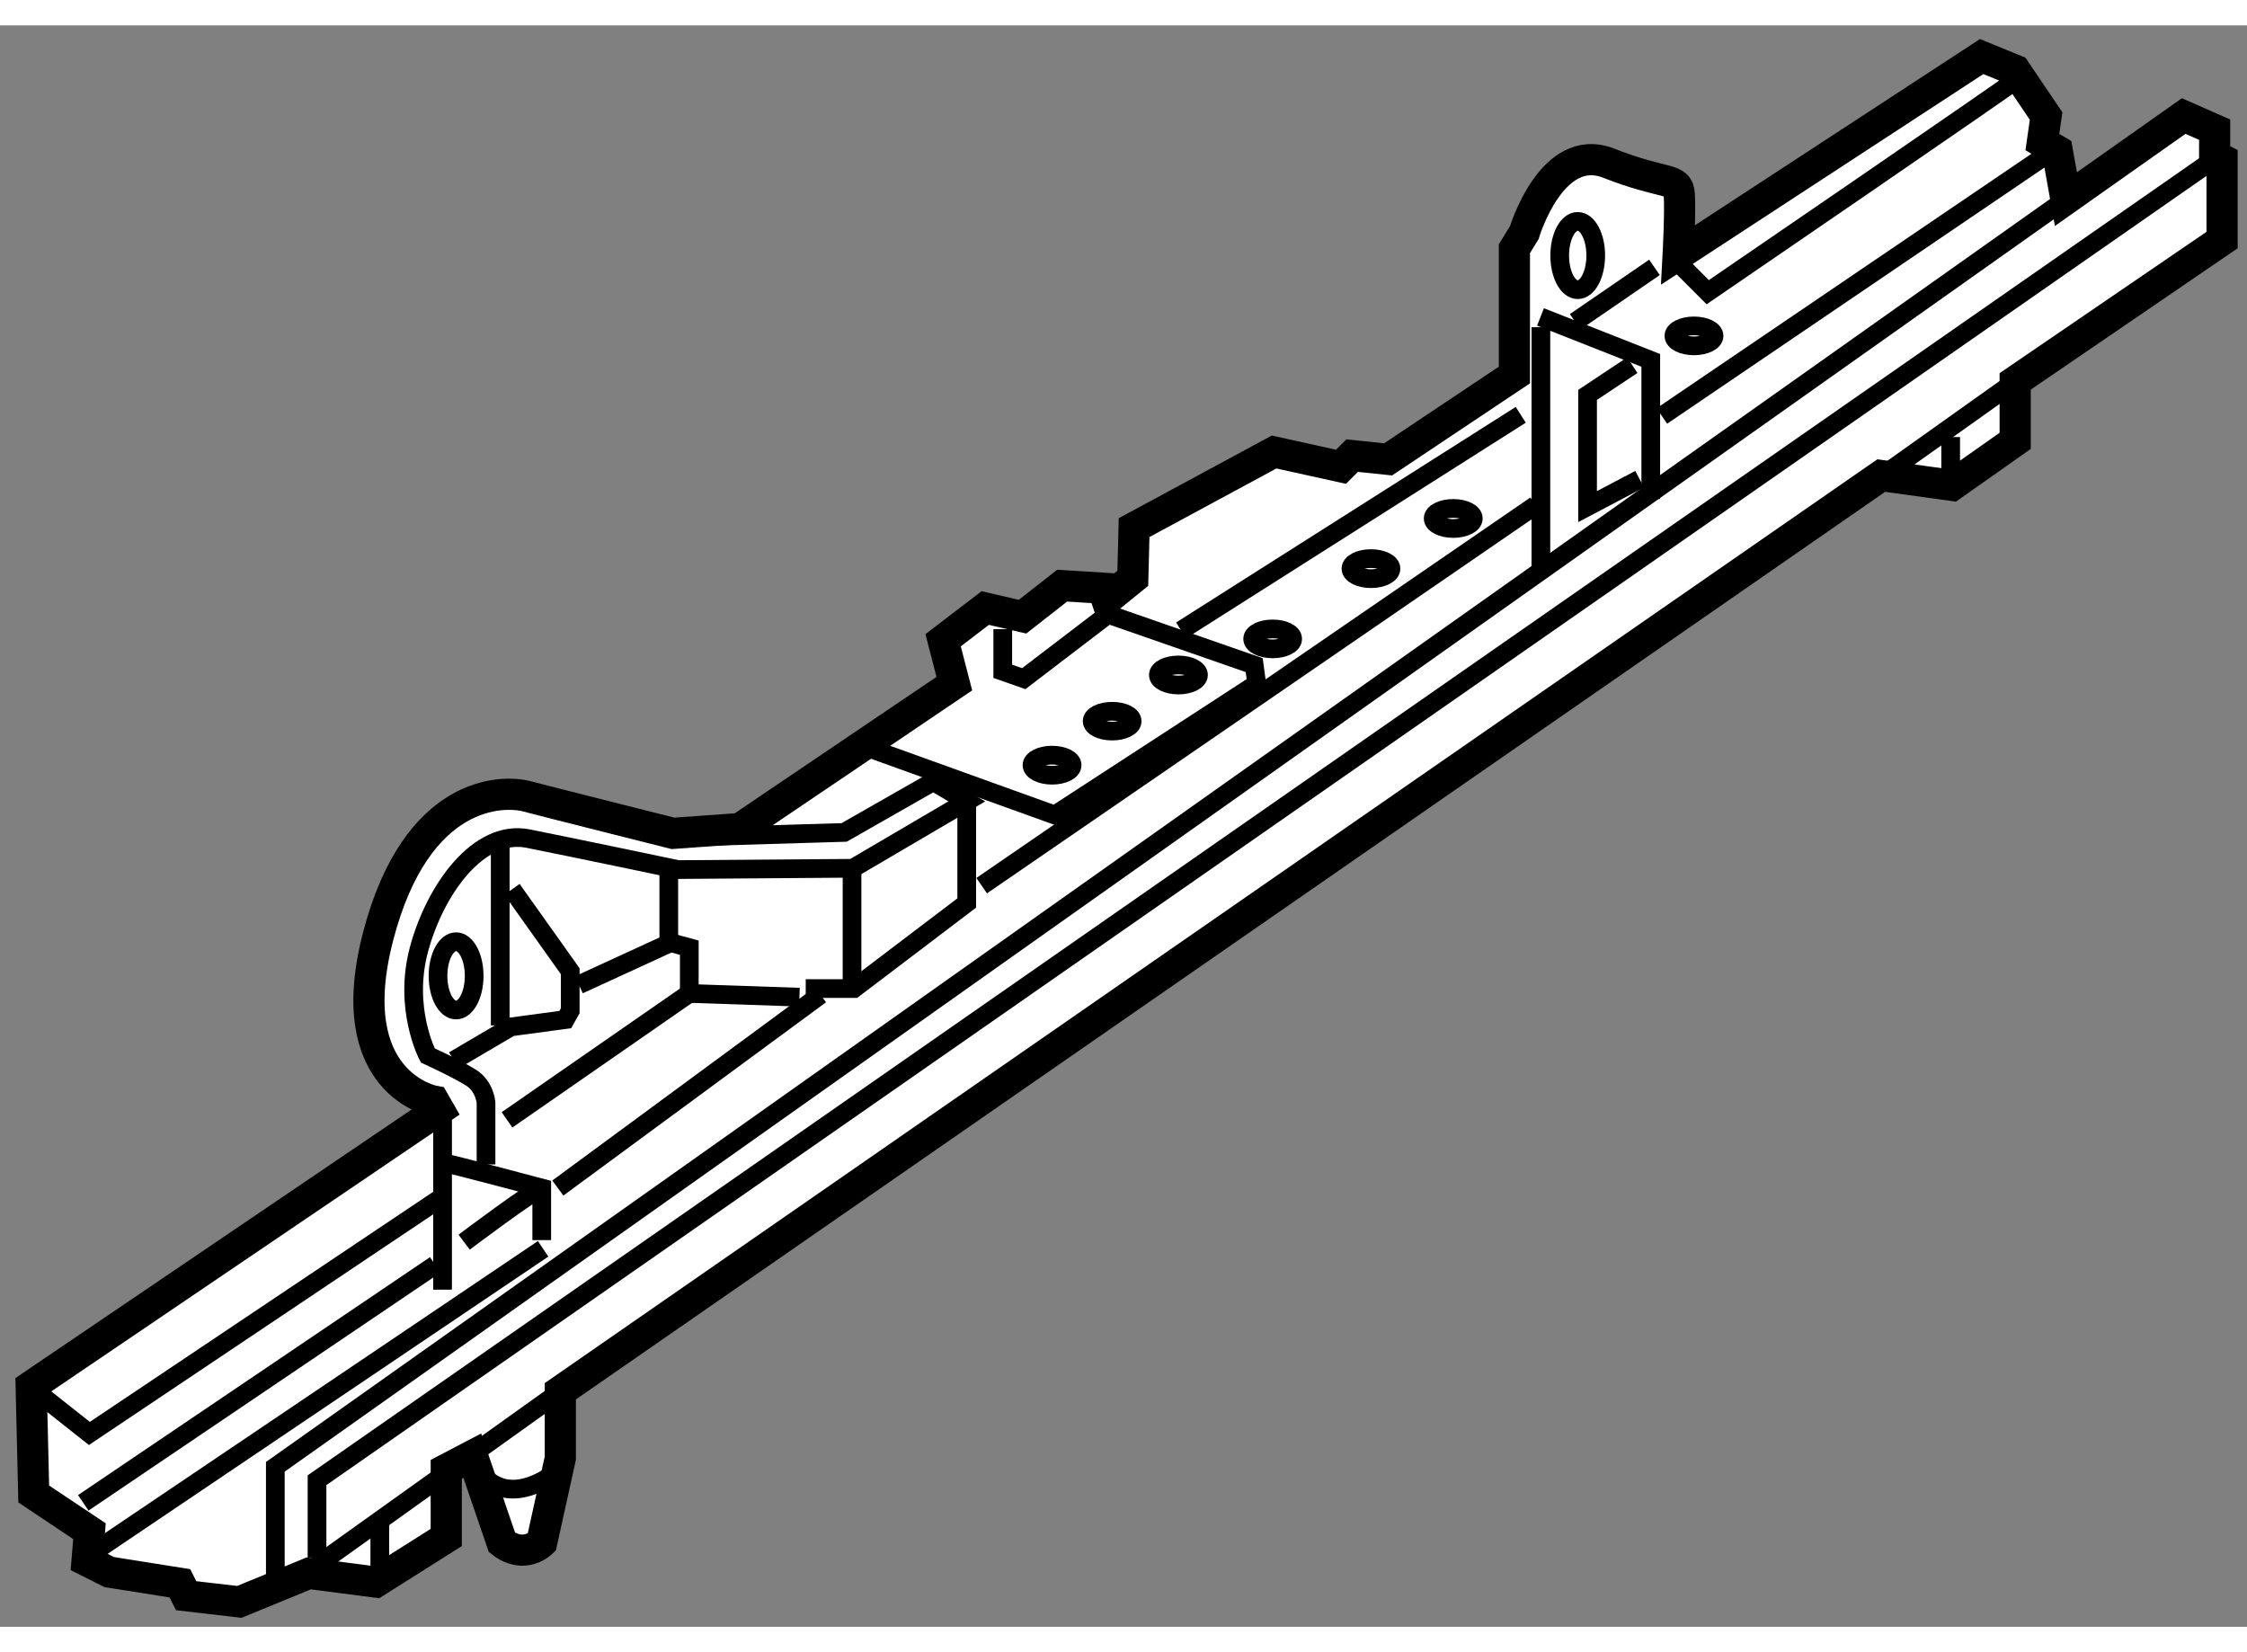 <?xml version="1.0" encoding="utf-8"?>
<!-- Generator: Adobe Illustrator 15.1.0, SVG Export Plug-In . SVG Version: 6.00 Build 0)  -->
<!DOCTYPE svg PUBLIC "-//W3C//DTD SVG 1.1//EN" "http://www.w3.org/Graphics/SVG/1.1/DTD/svg11.dtd">
<svg version="1.1" xmlns="http://www.w3.org/2000/svg" xmlns:xlink="http://www.w3.org/1999/xlink" x="0px" y="0px" width="244.8px"
	 height="180px" viewBox="110.576 147.34 36.048 25.691" enable-background="new 0 0 244.8 180" xml:space="preserve">
	
<rect x="110.576" y="147.34" width="36.048" height="25.691" fill="#808080" stroke="none"/>
	
<g><path fill="#FFFFFF" stroke="#000000" stroke-width="0.5" d="M137.498,151.021l4.869-3.181l0.538,0.22l0.496,0.734l-0.06,0.418
				l0.239,0.14l0.139,0.775l1.889-1.333l0.497,0.219v0.418l0.119,0.061v1.292l-3.319,2.267v0.954l-1.014,0.714l-1.135-0.157
				l-21.191,14.69v1.073l-0.299,1.353c0,0-0.279,0.277-0.637,0l-0.476-1.392l-0.418,0.219v1.093l-1.132,0.715l-1.074-0.139
				l-1.113,0.457l-0.854-0.099l-0.1-0.199l-1.133-0.18l-0.357-0.179l0.039-0.477l-0.894-0.597l-0.041-1.729l6.541-4.434l-0.08-0.139
				c0,0-1.51-0.278-0.895-2.644c0.616-2.366,2.008-2.347,2.386-2.246c0.377,0.099,2.345,0.594,2.345,0.594l1.074-0.077l3.439-2.325
				l-0.18-0.696l0.676-0.517l0.598,0.139l0.636-0.498l0.655,0.041l0.06,0.18l0.418-0.339l0.021-0.813l2.246-1.213l1.073,0.237
				l0.179-0.179l0.577,0.06l2.026-1.353v-2.027l0.159-0.258c0,0,0.438-1.471,1.352-1.114c0.915,0.359,1.115,0.221,1.134,0.499
				C137.535,150.327,137.498,151.021,137.498,151.021z"></path><polyline fill="none" stroke="#000000" stroke-width="0.3" points="143.72,150.128 114.993,170.464 114.993,172.215 		"></polyline><line fill="none" stroke="#000000" stroke-width="0.3" x1="115.589" y1="172.095" x2="119.566" y2="169.252"></line><path fill="none" stroke="#000000" stroke-width="0.3" d="M111.255,169.332l0.755,0.597l5.666-3.797c0,0,0-1.474,0-1.394
				c0,0.081,0,2.884,0,2.884"></path><path fill="none" stroke="#000000" stroke-width="0.3" d="M117.717,165.594c0.059,0,1.55,0.398,1.55,0.398v0.835"></path><path fill="none" stroke="#000000" stroke-width="0.3" d="M119.267,165.992c-0.119,0.021-1.245,0.868-1.245,0.868"></path><line fill="none" stroke="#000000" stroke-width="0.3" x1="117.558" y1="167.225" x2="111.912" y2="171.042"></line><path fill="none" stroke="#000000" stroke-width="0.3" d="M118.373,165.613c0-0.06,0-0.993,0-0.993s-0.02-0.26-0.238-0.397
				c-0.219-0.14-0.696-0.358-0.696-0.358s-0.398-0.754-0.14-1.708c0.259-0.956,0.955-1.93,1.75-1.771
				c0.796,0.159,2.405,0.497,2.405,0.497l2.804-0.021l1.828-1.073l-0.537-0.318l-1.431,0.816l-2.623,0.078"></path><polyline fill="none" stroke="#000000" stroke-width="0.3" points="126.085,159.789 126.085,161.419 124.276,162.792 
				123.502,162.792 		"></polyline><polyline fill="none" stroke="#000000" stroke-width="0.3" points="117.856,163.944 118.77,163.407 119.645,163.289 
				119.724,163.148 119.724,162.514 118.79,161.2 		"></polyline><polyline fill="none" stroke="#000000" stroke-width="0.3" points="119.863,162.731 121.335,162.055 121.634,162.136 
				121.634,162.87 123.401,162.93 		"></polyline><line fill="none" stroke="#000000" stroke-width="0.3" x1="121.634" y1="162.87" x2="118.71" y2="164.898"></line><line fill="none" stroke="#000000" stroke-width="0.3" x1="123.739" y1="162.891" x2="119.525" y2="165.992"></line><line fill="none" stroke="#000000" stroke-width="0.3" x1="126.325" y1="161.141" x2="135.211" y2="155.038"></line><polyline fill="none" stroke="#000000" stroke-width="0.3" points="124.575,158.955 127.498,160.008 130.737,157.901 
				130.697,157.603 128.352,156.787 127,157.82 126.663,157.702 126.663,157.026 		"></polyline><line fill="none" stroke="#000000" stroke-width="0.3" x1="129.524" y1="157.046" x2="134.973" y2="153.587"></line><polyline fill="none" stroke="#000000" stroke-width="0.3" points="135.29,152.017 137.059,152.714 137.059,154.938 		"></polyline><polyline fill="none" stroke="#000000" stroke-width="0.3" points="136.762,152.791 136.045,153.268 136.045,155.06 
				136.88,154.62 		"></polyline><line fill="none" stroke="#000000" stroke-width="0.3" x1="137.237" y1="153.606" x2="143.5" y2="149.354"></line><path fill="none" stroke="#000000" stroke-width="0.3" d="M137.535,151.182l0.438,0.438c0,0,4.97-3.4,4.91-3.381"></path><line fill="none" stroke="#000000" stroke-width="0.3" x1="137.118" y1="151.222" x2="135.846" y2="152.095"></line><line fill="none" stroke="#000000" stroke-width="0.3" x1="142.905" y1="153.051" x2="140.838" y2="154.521"></line><line fill="none" stroke="#000000" stroke-width="0.3" x1="141.87" y1="153.944" x2="141.87" y2="154.719"></line><polyline fill="none" stroke="#000000" stroke-width="0.3" points="146.048,149.52 115.662,170.679 115.662,171.922 		"></polyline><line fill="none" stroke="#000000" stroke-width="0.3" x1="116.669" y1="171.388" x2="116.669" y2="172.16"></line><path fill="none" stroke="#000000" stroke-width="0.3" d="M118.323,170.593c0,0,0.343,0.516,1.115,0"></path><line fill="none" stroke="#000000" stroke-width="0.3" x1="119.289" y1="166.967" x2="112.164" y2="171.773"></line><line fill="none" stroke="#000000" stroke-width="0.3" x1="124.245" y1="160.937" x2="124.245" y2="162.676"></line><line fill="none" stroke="#000000" stroke-width="0.3" x1="121.305" y1="160.957" x2="121.305" y2="161.988"></line><line fill="none" stroke="#000000" stroke-width="0.3" x1="118.601" y1="160.528" x2="118.601" y2="163.383"></line><line fill="none" stroke="#000000" stroke-width="0.3" x1="135.296" y1="152.182" x2="135.296" y2="156.045"></line><ellipse fill="none" stroke="#000000" stroke-width="0.3" cx="135.887" cy="151.032" rx="0.289" ry="0.548"></ellipse><ellipse fill="none" stroke="#000000" stroke-width="0.3" cx="117.893" cy="162.588" rx="0.29" ry="0.548"></ellipse><ellipse fill="none" stroke="#000000" stroke-width="0.3" cx="137.752" cy="152.321" rx="0.322" ry="0.16"></ellipse><ellipse fill="none" stroke="#000000" stroke-width="0.3" cx="133.89" cy="155.25" rx="0.322" ry="0.161"></ellipse><ellipse fill="none" stroke="#000000" stroke-width="0.3" cx="132.57" cy="156.055" rx="0.321" ry="0.161"></ellipse><ellipse fill="none" stroke="#000000" stroke-width="0.3" cx="130.993" cy="157.182" rx="0.321" ry="0.16"></ellipse><ellipse fill="none" stroke="#000000" stroke-width="0.3" cx="129.481" cy="157.761" rx="0.322" ry="0.161"></ellipse><ellipse fill="none" stroke="#000000" stroke-width="0.3" cx="128.418" cy="158.502" rx="0.321" ry="0.159"></ellipse><ellipse fill="none" stroke="#000000" stroke-width="0.3" cx="127.454" cy="159.208" rx="0.322" ry="0.161"></ellipse></g>


</svg>